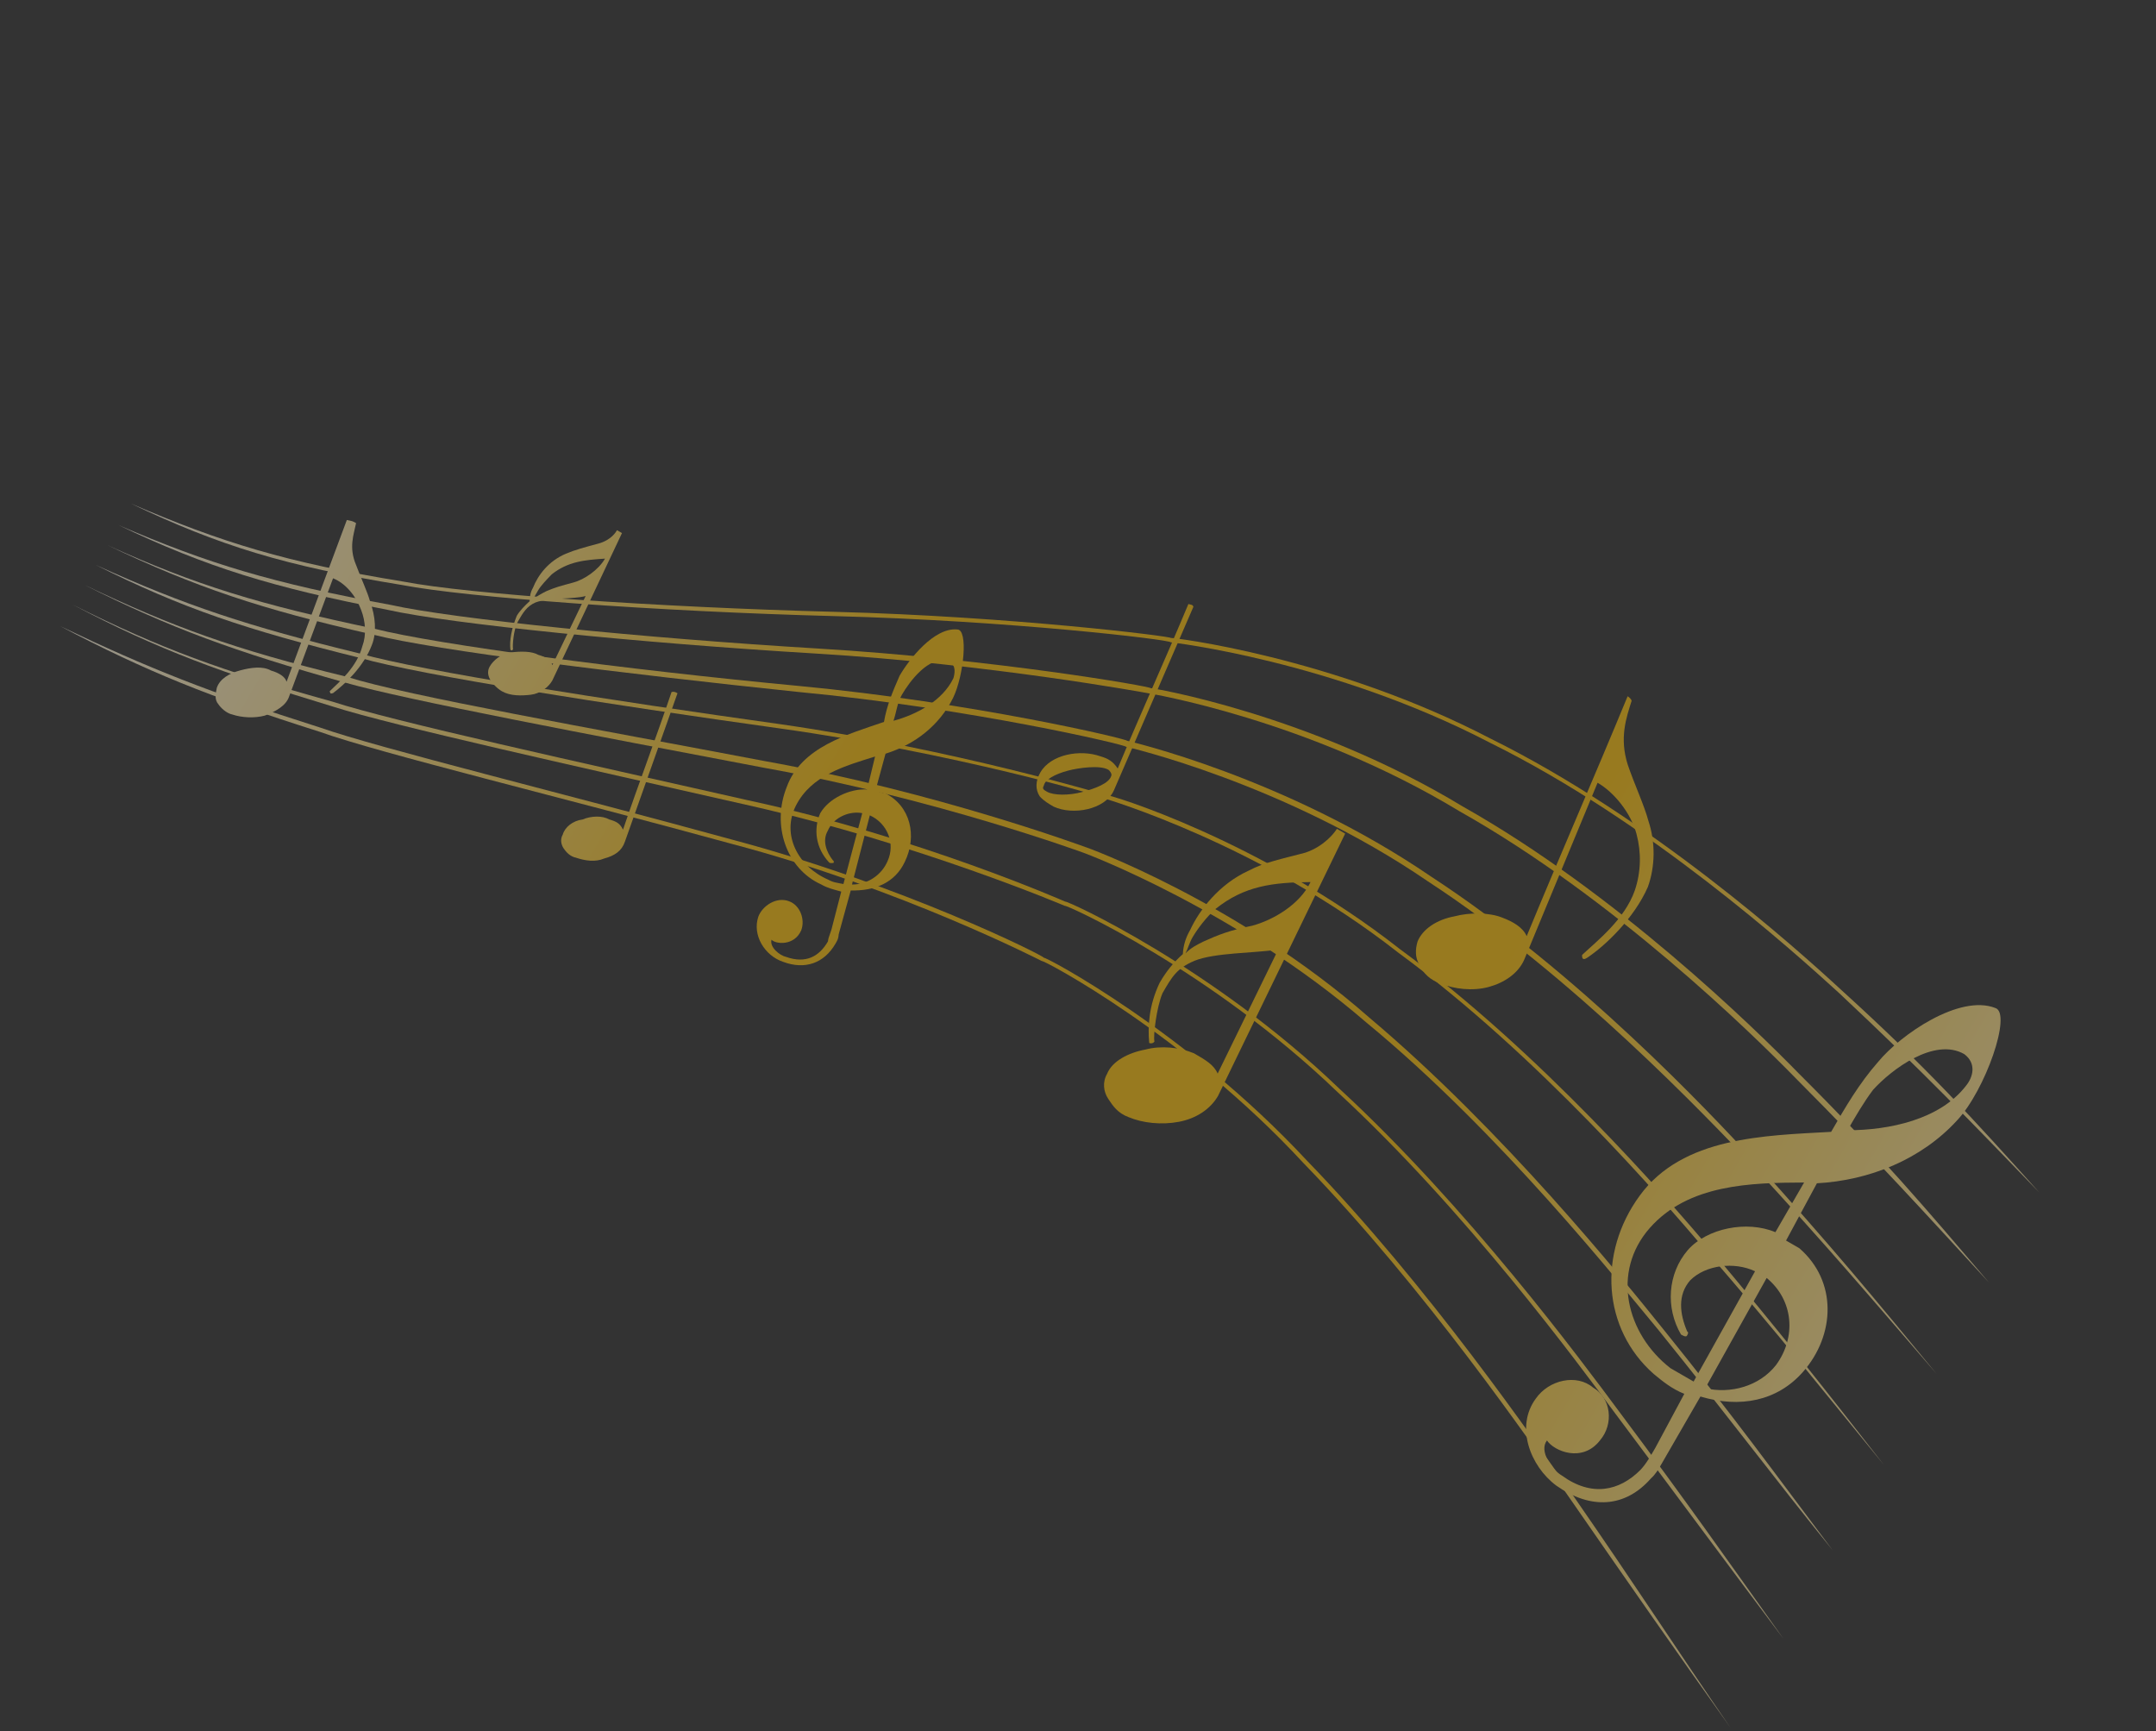 <svg width="355" height="285" viewBox="0 0 355 285" fill="none" xmlns="http://www.w3.org/2000/svg">
<rect x="0" y="0" width="355" height="285" fill="#333333" stroke="none"/>
<g opacity="0.5">
<g clip-path="url(#clip0)">
<path d="M21.573 82.913C36.113 89.853 46.919 93.183 66.202 96.316C76.662 98.354 108.41 100.683 137.43 101.437C166.451 102.192 192.649 105.316 192.764 105.746C192.764 105.746 219.392 108.756 245.386 122.309C271.423 135.16 295.118 156.477 302.744 163.425C316.903 176.691 324.602 184.772 335.762 196.307C324.917 184.227 317.376 175.873 303.058 162.879C295.706 156.088 271.738 134.614 245.429 121.606C219.434 108.053 192.533 104.886 192.806 105.043C192.964 104.771 166.493 101.489 137.473 100.734C108.452 99.98 76.977 97.809 66.517 95.77C47.234 92.637 36.428 89.308 21.573 82.913Z" fill="url(#paint0_linear)"/>
<path d="M19.526 86.459C34.066 93.399 44.872 96.728 63.84 100.407C74.142 102.718 105.418 105.865 134.239 107.595C163.06 109.325 189.016 114.128 189.016 114.128C189.016 114.128 215.286 118.386 240.336 133.576C265.586 147.79 288.378 170.041 295.688 177.534C309.261 191.189 316.802 199.543 327.531 211.192C317.117 198.997 310.006 190.528 296.161 176.716C288.85 169.222 266.058 146.972 240.809 132.758C215.759 117.568 189.215 113.153 189.488 113.31C189.645 113.037 163.532 108.507 134.711 106.777C105.89 105.047 74.615 101.9 64.312 99.588C44.914 96.025 34.381 92.853 19.526 86.459Z" fill="url(#paint1_linear)"/>
<path d="M17.637 89.732C32.176 96.672 42.825 100.274 61.478 104.498C71.623 107.082 102.856 110.932 131.32 113.91C159.941 116.616 185.54 122.668 185.382 122.94C185.382 122.94 211.411 128.877 235.128 145.115C259.161 160.809 281.05 183.992 288.088 191.329C301.072 205.371 308.183 213.84 318.871 226.193C308.613 213.725 301.775 205.413 288.675 190.941C281.522 183.174 259.906 160.148 235.601 144.297C211.611 127.901 185.582 121.965 185.582 121.965C185.74 121.692 160.141 115.64 131.52 112.935C102.898 110.229 71.823 106.106 61.678 103.522C42.867 99.571 32.334 96.399 17.637 89.732Z" fill="url(#paint2_linear)"/>
<path d="M15.747 93.005C30.129 100.217 40.505 103.662 59.273 108.316C69.261 111.173 100.295 115.999 128.559 119.953C156.823 123.907 182.064 131.207 181.907 131.48C181.907 131.48 207.421 138.937 230.193 156.812C253.438 173.869 273.88 197.672 280.602 205.553C293.272 220.141 299.953 228.726 310.21 241.194C300.383 228.611 293.702 220.026 281.19 205.165C274.467 197.284 253.753 173.324 230.508 156.267C207.736 138.392 182.379 130.662 182.222 130.934C182.222 130.934 157.138 123.361 128.601 119.25C100.337 115.296 69.303 110.47 59.316 107.613C40.82 103.117 30.444 99.672 15.747 93.005Z" fill="url(#paint3_linear)"/>
<path d="M13.857 96.278C28.24 103.49 38.458 107.208 56.911 112.407C66.899 115.264 97.733 121.066 125.913 126.426C154.25 131.513 178.547 140.449 178.547 140.449C178.547 140.449 203.389 149.701 224.986 168.352C247.17 186.615 266.709 211.351 273.159 219.075C285.241 234.051 291.764 242.909 301.749 255.219C292.079 242.363 285.829 233.663 273.747 218.687C267.181 210.533 247.485 186.07 225.458 167.534C203.746 148.452 178.473 139.316 178.746 139.474C178.746 139.474 154.177 130.38 125.84 125.293C97.66 119.933 66.941 114.561 57.111 111.432C38.615 106.935 28.397 103.218 13.857 96.278Z" fill="url(#paint4_linear)"/>
<path d="M11.968 99.551C26.192 107.036 36.41 110.753 54.98 116.383C64.81 119.513 95.444 126.29 123.424 132.626C151.404 138.961 175.344 149.146 175.344 149.146C175.501 148.873 199.398 159.761 220.208 179.776C241.333 199.246 259.854 224.485 265.989 232.754C277.483 248.118 284.006 256.976 293.676 269.832C284.436 256.86 278.071 247.73 266.576 232.366C260.441 224.097 241.648 198.7 220.523 179.231C199.713 159.216 175.543 148.17 175.386 148.443C175.386 148.443 151.331 137.828 123.194 131.765C95.213 125.43 64.852 118.81 54.749 115.523C36.568 110.481 26.35 106.763 11.968 99.551Z" fill="url(#paint5_linear)"/>
<path d="M9.921 103.096C24.145 110.582 34.479 114.729 52.618 120.474C62.563 124.034 92.882 131.357 120.505 138.941C148.286 146.252 171.553 158.231 171.553 158.231C171.711 157.958 195.093 170.367 214.57 191.431C234.635 212.107 252.411 238.007 258.388 246.549C269.295 262.301 275.661 271.431 284.9 284.402C275.818 271.158 269.883 261.913 258.976 246.161C252.998 237.619 235.223 211.719 215.158 191.043C195.408 169.822 172.026 157.413 171.868 157.686C172.026 157.413 148.601 145.707 120.548 138.238C92.925 130.654 62.332 123.174 52.66 119.771C34.521 114.026 24.46 110.036 9.921 103.096Z" fill="url(#paint6_linear)"/>
<path fill-rule="evenodd" clip-rule="evenodd" d="M96.429 98.13L90.948 109.512C90.718 108.651 89.9 108.179 88.651 107.822C87.56 107.192 85.724 107.223 84.161 107.411C82.597 107.6 81.264 108.648 80.635 109.739C80.162 110.558 80.393 111.418 80.781 112.006C81.169 112.593 81.829 113.339 82.648 113.811C84.011 114.598 85.848 114.567 87.411 114.379C88.974 114.191 90.307 113.142 90.937 112.051L102.413 87.766L101.594 87.293C101.437 87.566 100.65 88.93 98.499 89.506C96.347 90.082 94.627 90.543 93.178 91.162C90.282 92.399 88.592 94.696 87.763 96.763C87.29 97.581 87.248 98.284 87.206 98.987C86.461 99.648 85.558 100.581 85.086 101.4C84.256 103.466 83.857 105.418 84.045 106.981C84.318 107.139 84.318 107.139 84.476 106.866C84.36 106.436 84.529 103.624 85.316 102.26C86.104 100.896 86.734 99.805 88.182 99.187C90.49 98.338 94.278 98.706 96.429 98.13ZM87.794 98.599C87.951 98.326 88.266 97.781 88.581 97.236C89.053 96.417 89.956 95.484 90.859 94.55C93.524 92.453 96.221 92.191 99.62 91.972C98.518 93.881 96.167 95.433 94.447 95.894C92.296 96.471 91.435 96.701 89.987 97.32C88.969 97.823 88.381 98.211 87.794 98.599Z" fill="url(#paint7_linear)"/>
<path fill-rule="evenodd" clip-rule="evenodd" d="M210.469 156.334L200.495 176.759C199.876 175.311 198.512 174.523 196.603 173.421C194.264 172.434 191.179 172.108 188.598 172.799C185.744 173.334 183.121 174.728 182.291 176.795C181.504 178.159 181.692 179.722 182.468 180.897C183.244 182.073 184.02 183.248 185.814 183.92C188.154 184.907 191.238 185.233 194.092 184.699C196.946 184.165 199.297 182.613 200.556 180.431L221.491 137.242L220.128 136.455C219.813 137 218.123 139.297 214.954 140.377C211.082 141.415 208.228 141.949 205.605 143.343C200.673 145.587 197.45 149.909 195.991 153.066C195.203 154.43 194.846 155.679 194.762 157.084C193.272 158.406 192.054 159.885 190.952 161.794C189.177 165.497 188.966 169.012 189.228 171.708C189.501 171.866 189.931 171.751 190.088 171.478C189.858 170.618 190.426 165.854 191.413 163.515C192.988 160.788 193.775 159.424 196.671 158.187C199.997 156.834 206.481 156.941 210.469 156.334ZM195.192 156.969C195.507 156.424 195.864 155.175 196.337 154.357C197.124 152.993 198.656 150.969 200.147 149.647C204.89 145.84 209.58 145.275 215.792 145.225C214.017 148.928 209.631 151.486 206.189 152.409C202.475 153.173 200.596 153.907 198.13 155.029C197.113 155.532 196.095 156.036 195.192 156.969Z" fill="url(#paint8_linear)"/>
<path fill-rule="evenodd" clip-rule="evenodd" d="M102.889 138.589C102.375 140.11 101.199 140.886 99.479 141.347C98.031 141.966 96.352 141.724 94.831 141.209C93.855 141.01 93.194 140.265 92.806 139.677C92.418 139.089 92.188 138.229 92.66 137.411C93.017 136.162 94.35 135.113 95.913 134.925C97.362 134.306 99.198 134.276 100.289 134.905C101.537 135.263 102.082 135.578 102.586 136.595C105.159 128.99 108.004 121.541 110.577 113.935C111.008 113.82 111.28 113.977 111.553 114.135L102.889 138.589Z" fill="url(#paint9_linear)"/>
<path fill-rule="evenodd" clip-rule="evenodd" d="M58.63 86.125C58.231 88.077 57.401 90.143 58.638 93.04C59.487 95.348 60.494 97.384 60.955 99.105C61.804 101.413 62.066 104.11 61.236 106.176C59.892 109.764 56.754 112.68 54.833 114.117C54.403 114.232 54.403 114.232 54.288 113.802C55.936 112.208 58.759 109.837 59.673 106.365C60.345 104.571 60.199 102.304 59.465 100.426C58.616 98.118 56.906 96.04 54.84 95.21L47.604 114.67C47.09 116.192 45.484 117.083 43.606 117.817C41.885 118.278 39.776 118.151 38.255 117.637C37.279 117.437 36.346 116.534 35.958 115.947C35.297 115.202 35.497 114.226 35.696 113.25C36.211 111.729 37.816 110.838 39.537 110.377C41.258 109.916 43.252 109.612 44.615 110.399C45.864 110.756 46.955 111.386 47.185 112.247C50.546 103.277 53.748 94.58 57.109 85.611C58.084 85.81 58.084 85.81 58.63 86.125Z" fill="url(#paint10_linear)"/>
<path fill-rule="evenodd" clip-rule="evenodd" d="M268.66 115.381C267.788 118.151 266.602 121.466 268.027 125.926C269.107 129.095 270.732 132.578 271.423 135.16C272.618 138.759 272.523 142.704 271.336 146.019C269.047 151.243 264.261 155.753 261.323 157.693C260.735 158.081 260.463 157.924 260.505 157.221C262.898 154.966 267.484 151.432 269.185 146.595C270.214 143.553 270.268 140.311 269.461 137.299C268.539 133.858 265.78 130.447 263.053 128.872L251.009 157.921C250.022 160.26 247.672 161.812 245.09 162.504C242.509 163.196 239.424 162.869 237.085 161.882C235.564 161.368 234.358 160.308 233.739 158.86C232.963 157.684 233.047 156.278 233.405 155.03C234.234 152.963 236.585 151.411 239.439 150.877C242.02 150.185 245.262 150.239 247.329 151.068C249.123 151.74 250.759 152.685 251.378 154.133C256.827 140.915 262.55 127.854 267.999 114.636C267.999 114.636 268.545 114.951 268.66 115.381Z" fill="url(#paint11_linear)"/>
<path fill-rule="evenodd" clip-rule="evenodd" d="M195.683 99.431C191.892 108.516 187.829 117.443 184.038 126.528C183.262 125.353 182.444 124.88 181.196 124.523C177.881 123.337 173.033 124.174 171.301 127.175C170.514 128.538 170.429 129.944 171.205 131.12C171.866 131.865 172.684 132.337 173.502 132.81C176.66 134.269 181.938 133.316 183.397 130.158L196.501 99.903C196.386 99.473 195.955 99.588 195.683 99.431ZM175.834 126.882C177.554 126.421 181.111 125.929 182.475 126.717C182.748 126.874 183.136 127.462 182.978 127.734C182.621 128.983 180.313 129.832 178.162 130.408C176.011 130.985 173.472 130.973 172.381 130.344C171.835 130.029 171.562 129.871 171.877 129.326C172.077 128.35 173.683 127.459 175.834 126.882Z" fill="url(#paint12_linear)"/>
<path fill-rule="evenodd" clip-rule="evenodd" d="M294.085 204.246L299.166 194.816C307.801 194.346 316.332 190.908 322.22 184.488C326.891 179.548 331.323 166.833 328.553 165.962C322.626 163.63 312.908 170.384 309.255 174.821C306.075 178.44 303.871 182.258 301.509 186.349C290.607 186.965 277.051 187.139 269.977 196.873C263.059 206.335 263.863 218.799 272.307 226.22C273.786 227.438 275.265 228.655 277.332 229.485L272.565 238.37C271.778 239.734 270.991 241.097 270.088 242.031C266.635 245.492 262.06 246.487 257.193 242.95C255.557 242.005 253.344 238.909 254.719 237.158C255.883 238.921 260.562 240.895 263.469 237.118C265.747 234.433 265.297 230.173 262.297 228.441C259.612 226.164 255.037 227.159 252.875 230.274C249.495 234.869 251.927 241.364 256.248 244.586C261.934 248.596 267.6 248.231 271.84 243.406C272.585 242.745 273.057 241.927 273.53 241.109L279.986 229.926C286.501 231.869 292.639 230.686 296.879 225.861C302.18 219.829 302.571 210.964 296.267 205.506C295.721 205.191 294.903 204.719 294.085 204.246ZM288.984 209.302L278.864 227.46C277.5 226.673 276.409 226.043 275.046 225.256C267.766 219.598 265.272 209.431 271.633 202.193C277.993 194.956 288.307 194.728 297.057 194.689L292.333 202.871C287.654 200.897 281.086 202.196 277.906 205.815C274.568 209.706 274.231 215.33 276.789 219.716C277.062 219.874 277.607 220.189 277.765 219.916C277.922 219.643 278.08 219.371 277.807 219.213C276.57 216.317 276.193 213.19 278.313 210.778C280.864 208.25 285.554 207.685 288.984 209.302ZM323.691 178.792C319.409 184.32 311.119 186.08 304.205 186.088C305.465 183.906 306.882 181.451 308.415 179.427C311.437 176.081 318.532 170.722 323.441 173.556C325.465 175.089 324.909 177.313 323.691 178.792ZM290.893 210.404C295.33 214.057 295.811 220.153 292.431 224.747C289.681 228.251 284.949 229.519 280.773 228.562L290.893 210.404Z" fill="url(#paint13_linear)"/>
<path fill-rule="evenodd" clip-rule="evenodd" d="M144.178 130.062L145.806 124.092C150.696 122.552 154.695 119.405 156.941 114.884C158.716 111.181 159.452 103.606 157.616 103.637C153.829 103.268 149.704 108.523 148.129 111.251C146.985 113.863 145.998 116.202 145.556 118.857C139.649 120.901 131.905 122.976 129.531 129.606C127.043 135.806 129.433 143.004 135.202 145.608C136.293 146.238 137.269 146.438 138.518 146.795L137.047 152.491C136.847 153.467 136.375 154.285 136.333 154.988C134.915 157.443 132.722 158.722 129.407 157.536C128.431 157.336 126.68 155.961 127.037 154.712C127.698 155.458 130.782 155.784 131.927 153.172C132.599 151.378 131.75 149.069 129.956 148.397C127.889 147.568 125.538 149.12 124.866 150.914C123.837 153.956 125.892 157.325 128.935 158.354C132.523 159.698 135.691 158.618 137.581 155.345C137.896 154.8 138.053 154.527 138.096 153.824L140.081 146.606C144.026 146.702 147.352 145.35 148.969 141.919C151.058 137.671 149.948 132.666 145.699 130.576C144.996 130.534 144.724 130.377 144.178 130.062ZM141.974 133.88L138.875 145.546C137.899 145.347 137.196 145.304 136.378 144.832C131.426 142.701 128.637 137.454 131.041 132.66C133.603 127.593 139.196 126.094 144.085 124.553L142.772 129.977C139.96 129.809 136.477 131.434 135.059 133.888C133.915 136.501 134.292 139.627 136.547 142.02C136.819 142.178 137.25 142.062 137.25 142.062C137.25 142.062 137.407 141.79 137.134 141.632C136.086 140.299 135.352 138.421 136.296 136.785C137.283 134.445 140.022 133.481 141.974 133.88ZM156.995 111.642C155.22 115.345 150.991 117.631 147.12 118.668C147.634 117.147 147.719 115.741 148.506 114.378C149.766 112.196 152.988 107.874 156.03 108.903C157.279 109.26 157.352 110.393 156.995 111.642ZM143.222 134.237C146.107 135.539 147.459 138.866 146.157 141.75C145.17 144.09 142.82 145.642 140.281 145.631L143.222 134.237Z" fill="url(#paint14_linear)"/>
</g>
</g>
<defs>
<linearGradient id="paint0_linear" x1="30.287" y1="42.586" x2="368.38" y2="237.784" gradientUnits="userSpaceOnUse">
<stop stop-color="white"/>
<stop offset="0.351" stop-color="#FEC10B"/>
<stop offset="0.485" stop-color="#FEC10B"/>
<stop offset="0.63" stop-color="#FEC10B"/>
<stop offset="1" stop-color="white"/>
</linearGradient>
<linearGradient id="paint1_linear" x1="26.189" y1="49.684" x2="364.282" y2="244.882" gradientUnits="userSpaceOnUse">
<stop stop-color="white"/>
<stop offset="0.351" stop-color="#FEC10B"/>
<stop offset="0.485" stop-color="#FEC10B"/>
<stop offset="0.63" stop-color="#FEC10B"/>
<stop offset="1" stop-color="white"/>
</linearGradient>
<linearGradient id="paint2_linear" x1="22.227" y1="56.546" x2="360.32" y2="251.743" gradientUnits="userSpaceOnUse">
<stop stop-color="white"/>
<stop offset="0.351" stop-color="#FEC10B"/>
<stop offset="0.485" stop-color="#FEC10B"/>
<stop offset="0.63" stop-color="#FEC10B"/>
<stop offset="1" stop-color="white"/>
</linearGradient>
<linearGradient id="paint3_linear" x1="18.361" y1="63.243" x2="356.454" y2="258.44" gradientUnits="userSpaceOnUse">
<stop stop-color="white"/>
<stop offset="0.351" stop-color="#FEC10B"/>
<stop offset="0.485" stop-color="#FEC10B"/>
<stop offset="0.63" stop-color="#FEC10B"/>
<stop offset="1" stop-color="white"/>
</linearGradient>
<linearGradient id="paint4_linear" x1="14.588" y1="69.778" x2="352.68" y2="264.976" gradientUnits="userSpaceOnUse">
<stop stop-color="white"/>
<stop offset="0.351" stop-color="#FEC10B"/>
<stop offset="0.485" stop-color="#FEC10B"/>
<stop offset="0.63" stop-color="#FEC10B"/>
<stop offset="1" stop-color="white"/>
</linearGradient>
<linearGradient id="paint5_linear" x1="9.299" y1="78.939" x2="347.391" y2="274.137" gradientUnits="userSpaceOnUse">
<stop stop-color="white"/>
<stop offset="0.351" stop-color="#FEC10B"/>
<stop offset="0.485" stop-color="#FEC10B"/>
<stop offset="0.63" stop-color="#FEC10B"/>
<stop offset="1" stop-color="white"/>
</linearGradient>
<linearGradient id="paint6_linear" x1="2.478" y1="90.754" x2="340.57" y2="285.952" gradientUnits="userSpaceOnUse">
<stop stop-color="white"/>
<stop offset="0.351" stop-color="#FEC10B"/>
<stop offset="0.485" stop-color="#FEC10B"/>
<stop offset="0.63" stop-color="#FEC10B"/>
<stop offset="1" stop-color="white"/>
</linearGradient>
<linearGradient id="paint7_linear" x1="20.621" y1="59.337" x2="358.698" y2="254.525" gradientUnits="userSpaceOnUse">
<stop stop-color="white"/>
<stop offset="0.351" stop-color="#FEC10B"/>
<stop offset="0.485" stop-color="#FEC10B"/>
<stop offset="0.63" stop-color="#FEC10B"/>
<stop offset="1" stop-color="white"/>
</linearGradient>
<linearGradient id="paint8_linear" x1="22.23" y1="56.446" x2="360.403" y2="251.69" gradientUnits="userSpaceOnUse">
<stop stop-color="white"/>
<stop offset="0.351" stop-color="#FEC10B"/>
<stop offset="0.485" stop-color="#FEC10B"/>
<stop offset="0.63" stop-color="#FEC10B"/>
<stop offset="1" stop-color="white"/>
</linearGradient>
<linearGradient id="paint9_linear" x1="11.852" y1="74.535" x2="349.92" y2="269.718" gradientUnits="userSpaceOnUse">
<stop stop-color="white"/>
<stop offset="0.351" stop-color="#FEC10B"/>
<stop offset="0.485" stop-color="#FEC10B"/>
<stop offset="0.63" stop-color="#FEC10B"/>
<stop offset="1" stop-color="white"/>
</linearGradient>
<linearGradient id="paint10_linear" x1="9.094" y1="79.297" x2="347.179" y2="274.491" gradientUnits="userSpaceOnUse">
<stop stop-color="white"/>
<stop offset="0.351" stop-color="#FEC10B"/>
<stop offset="0.485" stop-color="#FEC10B"/>
<stop offset="0.63" stop-color="#FEC10B"/>
<stop offset="1" stop-color="white"/>
</linearGradient>
<linearGradient id="paint11_linear" x1="44.306" y1="18.313" x2="382.395" y2="213.508" gradientUnits="userSpaceOnUse">
<stop stop-color="white"/>
<stop offset="0.351" stop-color="#FEC10B"/>
<stop offset="0.485" stop-color="#FEC10B"/>
<stop offset="0.63" stop-color="#FEC10B"/>
<stop offset="1" stop-color="white"/>
</linearGradient>
<linearGradient id="paint12_linear" x1="37.059" y1="30.844" x2="375.17" y2="226.052" gradientUnits="userSpaceOnUse">
<stop stop-color="white"/>
<stop offset="0.351" stop-color="#FEC10B"/>
<stop offset="0.485" stop-color="#FEC10B"/>
<stop offset="0.63" stop-color="#FEC10B"/>
<stop offset="1" stop-color="white"/>
</linearGradient>
<linearGradient id="paint13_linear" x1="25.362" y1="51.088" x2="363.471" y2="246.295" gradientUnits="userSpaceOnUse">
<stop stop-color="white"/>
<stop offset="0.351" stop-color="#FEC10B"/>
<stop offset="0.485" stop-color="#FEC10B"/>
<stop offset="0.63" stop-color="#FEC10B"/>
<stop offset="1" stop-color="white"/>
</linearGradient>
<linearGradient id="paint14_linear" x1="20.282" y1="59.937" x2="358.352" y2="255.122" gradientUnits="userSpaceOnUse">
<stop stop-color="white"/>
<stop offset="0.351" stop-color="#FEC10B"/>
<stop offset="0.485" stop-color="#FEC10B"/>
<stop offset="0.63" stop-color="#FEC10B"/>
<stop offset="1" stop-color="white"/>
</linearGradient>
<clipPath id="clip0">
<rect x="69.443" width="329.107" height="138.886" transform="rotate(30 69.443 0)" fill="white"/>
</clipPath>
</defs>
</svg>
